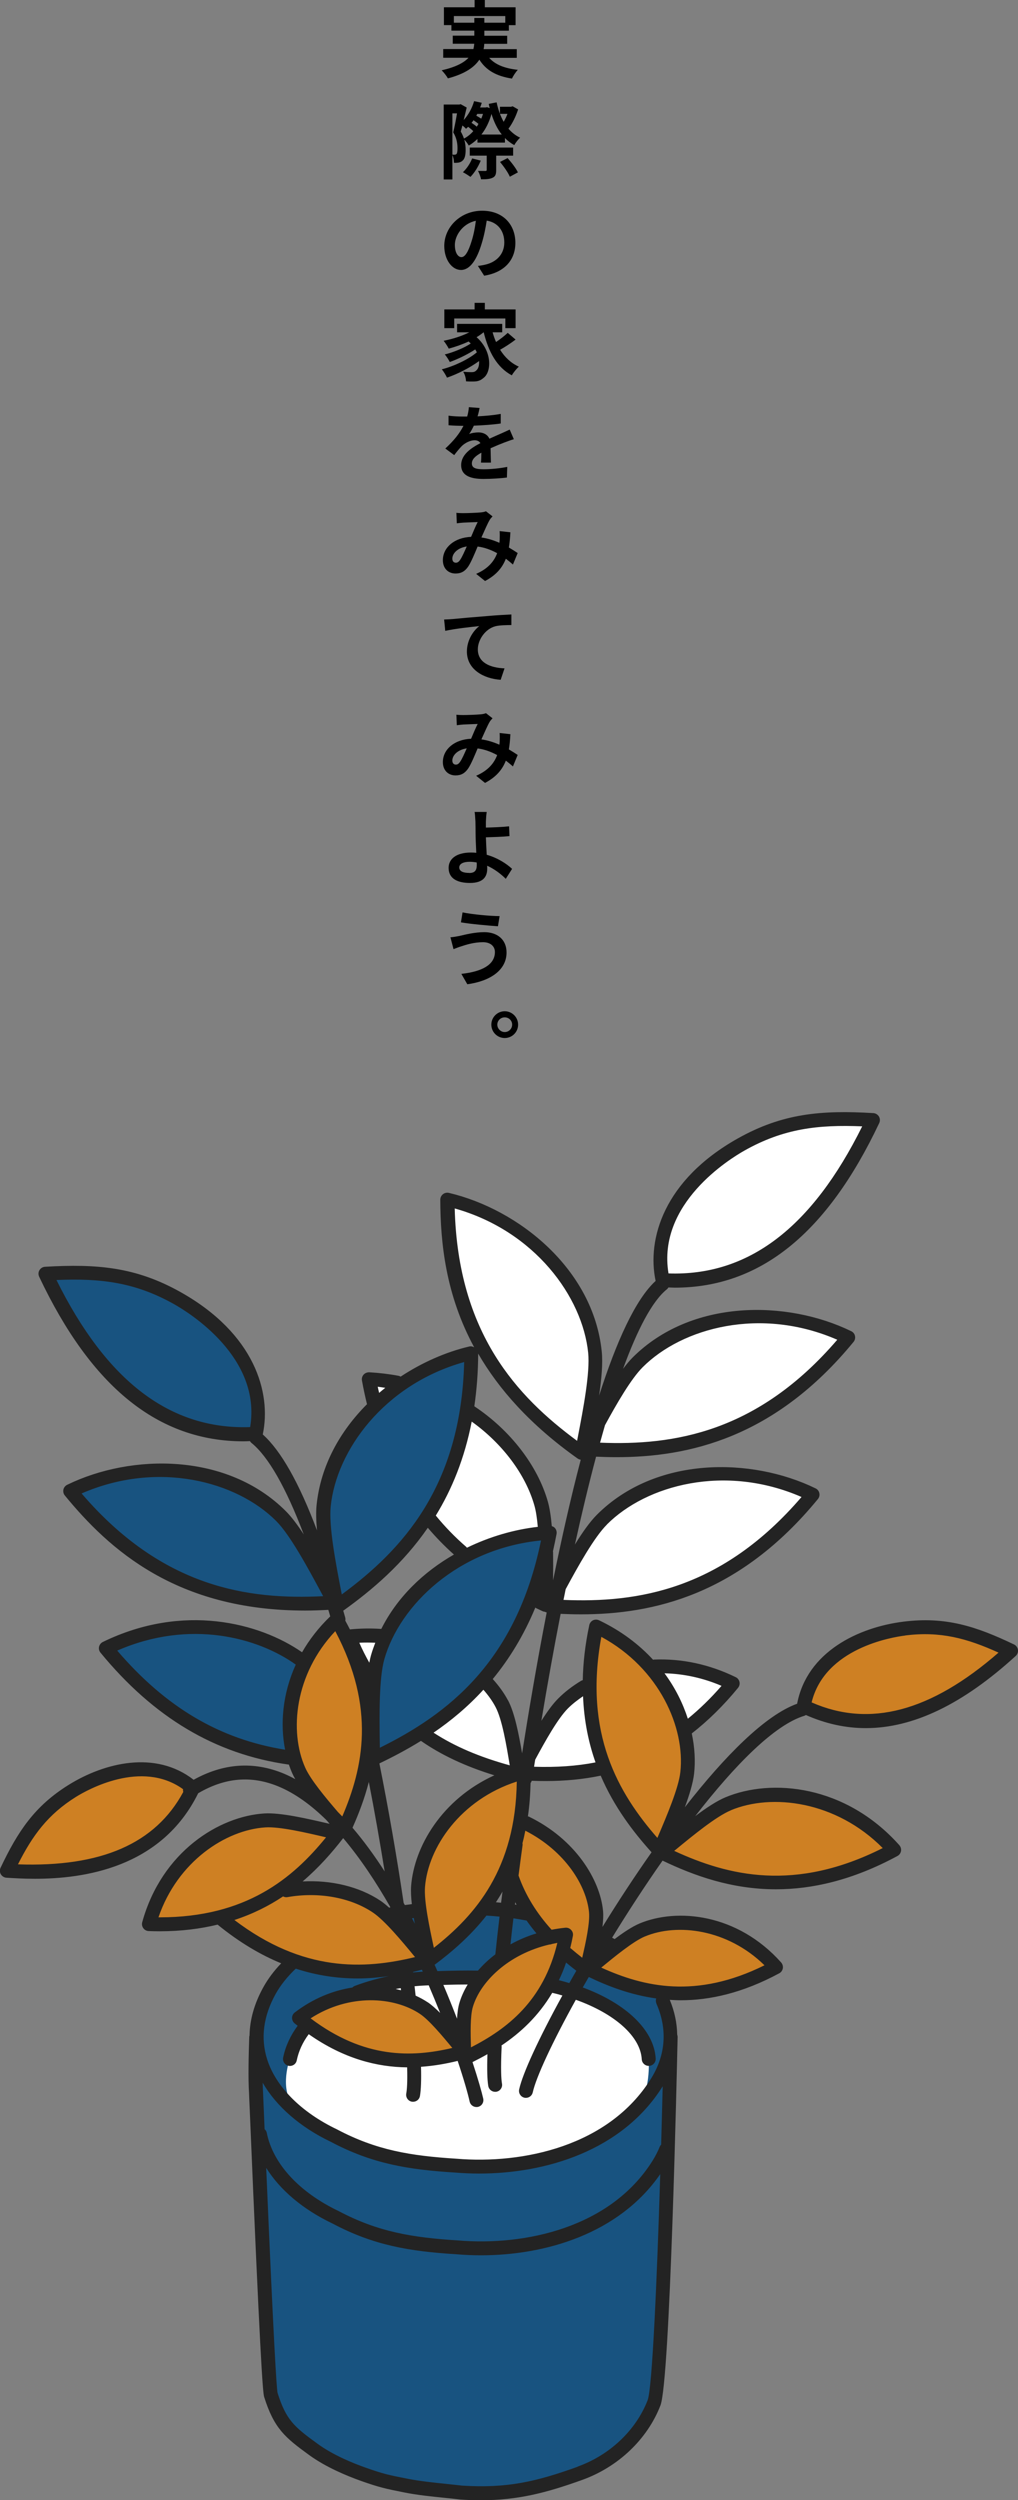 <?xml version="1.0" encoding="UTF-8"?>
<svg id="_レイヤー_2" data-name="レイヤー 2" xmlns="http://www.w3.org/2000/svg" viewBox="0 0 145.32 356.64">
  <rect x="0" y="0" width="145.32" height="356.64" fill="#808080" stroke="none"/>
  <defs>
    <style>
      .cls-1 {
        fill: #fff;
      }

      .cls-2 {
        fill: #ce8023;
      }

      .cls-3 {
        fill: #232323;
      }

      .cls-4 {
        fill: #185380;
      }
    </style>
  </defs>
  <g id="_レイヤー_1-2" data-name="レイヤー 1">
    <g>
      <g>
        <path d="m69.83,8.25c.85.96,2.2,1.51,4.09,1.71-.29.3-.66.86-.84,1.25-2.28-.36-3.71-1.21-4.65-2.7-.71,1.07-2.04,2.02-4.49,2.67-.17-.31-.58-.85-.89-1.15,2.01-.46,3.17-1.08,3.83-1.79h-3.61v-1.24h4.31c.06-.25.1-.5.12-.76h-3.07v-1.15h3.08v-.72h-3.27v-.79h-1.07V1.04h4.38V0h1.46v1.04h4.39v2.55h-.96v.79h-3.5v.72h3.26v1.15h-3.27c-.01.25-.04.5-.1.76h4.74v1.24h-3.93Zm-2.12-5.01v-.68h1.43v.68h2.99v-.95h-7.34v.95h2.93Z"/>
        <path d="m73.96,15.61c-.31.98-.83,2.03-1.38,2.75.47.54,1.02.98,1.67,1.28-.28.24-.65.72-.84,1.06-.5-.28-.94-.61-1.33-1.01v.65h-3.92v-.52c-.38.36-.79.68-1.24.94-.14-.25-.41-.61-.65-.85.16.53.2,1.02.2,1.48,0,.78-.14,1.31-.47,1.55-.17.16-.36.22-.59.26-.17.02-.38.04-.61.02,0-.31-.06-.77-.22-1.1v3.48h-1.24v-10.69h2.24l.18-.05.86.48c-.13.55-.28,1.18-.43,1.79.67-.73,1.19-1.68,1.49-2.7l1.09.23c-.07.23-.14.46-.24.67h.79l.22-.04.37.13c-.06-.19-.1-.4-.14-.6l1.12-.22c.22,1.02.55,1.97,1.01,2.78.2-.35.4-.74.54-1.14h-1.07v-1.01h1.58l.23-.07.77.44Zm-9.37,6.45c.12.01.23.01.32.01s.19-.04.26-.11c.1-.11.14-.4.14-.77,0-.61-.07-1.42-.61-2.31.19-.77.4-1.87.54-2.71h-.66v5.89Zm2.97-3.35c-.19-.2-.48-.43-.73-.62-.11.1-.2.19-.3.28-.11-.12-.31-.31-.52-.47-.08.31-.17.6-.24.86.2.35.35.68.46,1.01.48-.25.94-.61,1.33-1.06Zm1.06,4.21c-.34.86-.92,1.76-1.46,2.31-.26-.18-.78-.52-1.08-.66.55-.52,1.04-1.25,1.32-1.97l1.22.31Zm2.21-.71v2.05c0,.6-.11.91-.52,1.1-.4.19-.92.22-1.64.22-.06-.37-.26-.88-.43-1.2.44.01.92.01,1.05.01.14-.01.19-.04.19-.16v-2.03h-2.42v-1.15h6.19v1.15h-2.42Zm-2.52-4.53c-.19-.17-.46-.36-.72-.53-.08.13-.18.25-.28.37.26.17.55.37.74.55.1-.12.18-.26.25-.4Zm-.18-1.43c-.05.08-.1.17-.14.25.24.13.5.29.71.43.1-.23.18-.46.25-.68h-.82Zm3.5,2.94c-.64-.8-1.12-1.8-1.47-2.94-.32,1.16-.82,2.15-1.44,2.94h2.91Zm.83,3.36c.54.61,1.2,1.45,1.47,2.04l-1.15.62c-.24-.58-.86-1.46-1.4-2.11l1.08-.55Z"/>
        <path d="m69.11,39.32l-.89-1.39c.44-.05.78-.11,1.1-.19,1.49-.35,2.67-1.43,2.67-3.15,0-1.63-.9-2.85-2.51-3.12-.16,1.01-.36,2.09-.7,3.2-.7,2.38-1.69,3.84-2.97,3.84s-2.39-1.44-2.39-3.43c0-2.71,2.35-5.02,5.4-5.02s4.75,2.03,4.75,4.58c0,2.41-1.51,4.22-4.47,4.69Zm-3.24-2.64c.5,0,.98-.73,1.46-2.31.28-.88.48-1.9.6-2.88-1.94.42-3,2.15-3,3.44,0,1.18.48,1.75.94,1.75Z"/>
        <path d="m73.6,48.44c-.68.52-1.51,1.06-2.21,1.45.66,1.06,1.55,1.91,2.67,2.41-.31.28-.77.84-1,1.24-2.13-1.14-3.32-3.35-4.01-6.14h-.02c-.3.25-.64.48-1,.7,2.25,1.97,2.17,4.95.98,5.82-.44.38-.84.5-1.46.5-.3.01-.67,0-1.02-.02-.02-.4-.14-.97-.41-1.37.46.04.84.06,1.15.06s.53-.04.72-.25c.28-.22.44-.71.4-1.34-1.31.96-3.08,1.86-4.58,2.37-.17-.36-.48-.88-.74-1.19,1.73-.43,3.81-1.42,5-2.42-.07-.14-.14-.29-.23-.42-1.02.68-2.5,1.4-3.63,1.8-.16-.31-.46-.8-.72-1.08,1.21-.29,2.81-.95,3.71-1.56-.1-.1-.19-.19-.3-.29-.91.42-1.9.77-2.84,1.02-.14-.28-.5-.84-.73-1.12,1.28-.25,2.61-.67,3.67-1.21h-1.75v-1.2h6.44v1.2h-1.37c.13.48.3.95.49,1.39.6-.41,1.24-.9,1.67-1.31l1.12.96Zm-8.77-1.63h-1.4v-2.67h4.32v-.94h1.46v.94h4.39v2.67h-1.46v-1.38h-7.3v1.38Z"/>
        <path d="m68.46,58.21c-.06.3-.14.7-.29,1.18,1.12-.06,2.29-.16,3.31-.35v1.37c-1.13.17-2.58.26-3.84.31-.2.43-.43.85-.67,1.2.31-.16.94-.24,1.33-.24.71,0,1.3.31,1.56.9.6-.28,1.09-.48,1.58-.7.46-.2.88-.4,1.32-.6l.59,1.37c-.38.11-1.01.34-1.4.49-.53.2-1.2.48-1.92.8.01.66.04,1.51.05,2.05h-1.42c.04-.35.05-.9.06-1.42-.89.5-1.36.95-1.36,1.54,0,.65.56.83,1.7.83,1.01,0,2.32-.13,3.35-.34l-.05,1.52c-.77.1-2.22.2-3.33.2-1.85,0-3.2-.46-3.2-1.97s1.43-2.45,2.75-3.14c-.18-.3-.5-.41-.83-.41-.65,0-1.38.4-1.82.82-.35.36-.7.78-1.09,1.3l-1.27-.94c1.24-1.14,2.06-2.18,2.59-3.24h-.13c-.49,0-1.36-.02-2-.08v-1.37c.61.1,1.48.13,2.08.13h.58c.13-.46.22-.92.24-1.34l1.55.12Z"/>
        <path d="m65.13,73.15c.31.04.72.05.97.05.67,0,1.92-.05,2.47-.1.29-.02.6-.08.8-.17l.94.73c-.16.18-.3.32-.4.49-.3.5-.74,1.52-1.19,2.52.92.13,1.8.42,2.57.76l.04-.4c.02-.46.02-.92-.01-1.27l1.54.17c-.04.79-.11,1.51-.22,2.17.49.29.92.56,1.26.79l-.68,1.64c-.31-.28-.65-.55-1.01-.83-.52,1.33-1.42,2.36-2.97,3.18l-1.27-1.02c1.79-.77,2.6-1.88,3-2.95-.84-.46-1.78-.82-2.79-.95-.42,1.01-.9,2.17-1.32,2.82-.48.72-1.03,1.03-1.83,1.03-1.03,0-1.81-.71-1.81-1.9,0-1.82,1.65-3.23,4.03-3.33.32-.77.66-1.56.94-2.11-.47.01-1.49.06-2.03.08-.24.01-.65.06-.95.1l-.06-1.51Zm-.06,7.12c.23,0,.4-.1.61-.4.3-.43.62-1.18.95-1.92-1.32.2-2.06,1-2.06,1.74,0,.4.23.58.5.58Z"/>
        <path d="m64.57,88.31c.98-.1,3-.28,5.08-.44,1.21-.11,2.52-.18,3.35-.22v1.51c-.62.01-1.64.01-2.28.17-1.42.37-2.51,1.9-2.51,3.3,0,1.93,1.82,2.63,3.81,2.71l-.55,1.63c-2.46-.16-4.82-1.49-4.82-4.03,0-1.69.98-3.03,1.77-3.63-1.1.11-3.5.37-4.86.68l-.16-1.62c.46-.01.92-.04,1.15-.06Z"/>
        <path d="m65.13,101.95c.31.04.72.05.97.05.67,0,1.92-.05,2.47-.1.29-.02.6-.08.8-.17l.94.73c-.16.18-.3.32-.4.49-.3.5-.74,1.52-1.19,2.52.92.13,1.8.42,2.57.76l.04-.4c.02-.46.02-.92-.01-1.27l1.54.17c-.04.79-.11,1.51-.22,2.17.49.29.92.56,1.26.79l-.68,1.64c-.31-.28-.65-.55-1.01-.83-.52,1.33-1.42,2.36-2.97,3.18l-1.27-1.02c1.79-.77,2.6-1.88,3-2.95-.84-.46-1.78-.82-2.79-.95-.42,1.01-.9,2.17-1.32,2.82-.48.72-1.03,1.03-1.83,1.03-1.03,0-1.81-.71-1.81-1.9,0-1.82,1.65-3.23,4.03-3.33.32-.77.66-1.56.94-2.11-.47.01-1.49.06-2.03.08-.24.01-.65.06-.95.1l-.06-1.51Zm-.06,7.12c.23,0,.4-.1.61-.4.3-.43.62-1.18.95-1.92-1.32.2-2.06,1-2.06,1.74,0,.4.23.58.5.58Z"/>
        <path d="m69.48,115.82c-.06.34-.1.91-.12,1.37v.86c.94-.02,2.33-.07,3.31-.18l.06,1.4c-1,.1-2.41.14-3.37.17.02.61.07,1.58.12,2.49,1.52.43,2.81,1.25,3.62,2.01l-.9,1.42c-.68-.68-1.6-1.39-2.66-1.87.01.17.01.31.01.43,0,1.04-.48,2.03-2.46,2.03-1.68,0-3.05-.55-3.05-2.15,0-1.24,1.04-2.19,3.2-2.19.25,0,.5.01.75.04-.05-1.01-.1-2.15-.1-2.79,0-.56-.01-1.16-.02-1.67-.04-.58-.06-1.07-.12-1.37h1.71Zm-2.5,8.71c.76,0,1.08-.34,1.08-1.12,0-.11,0-.23-.01-.38-.32-.06-.66-.1-1.01-.1-.92,0-1.48.3-1.48.8,0,.58.59.79,1.42.79Z"/>
        <path d="m68.94,134.4c-1.29,0-2.46.38-3.06.58-.34.1-.8.28-1.14.41l-.44-1.69c.4-.02.9-.12,1.28-.19.86-.2,2.18-.54,3.56-.54,1.86,0,3.17,1.06,3.17,2.9,0,2.52-2.34,4.09-5.6,4.53l-.85-1.48c2.91-.32,4.79-1.28,4.79-3.12,0-.78-.6-1.4-1.7-1.4Zm2.38-3.72l-.24,1.45c-1.37-.1-3.92-.32-5.28-.56l.23-1.42c1.38.29,4.04.53,5.29.53Z"/>
        <path d="m73.96,146.16c0,1.06-.85,1.91-1.91,1.91s-1.91-.85-1.91-1.91.86-1.91,1.91-1.91,1.91.86,1.91,1.91Zm-.85,0c0-.58-.47-1.04-1.06-1.04s-1.06.47-1.06,1.04.48,1.06,1.06,1.06,1.06-.47,1.06-1.06Z"/>
      </g>
      <g>
        <path class="cls-4" d="m95.68,290.56c.03-5.57-3.88-10.88-9.81-13.85-4.71-2.36-7.91-3.42-13.1-4.15-2.33-.33-5.22-.45-7.86-.38-2.63.06-5.43.31-8.01.7-7.02,1.25-15.13,5.11-18.43,11.08-1.28,2.31-1.84,4.53-1.84,6.6h-.04c-.08,2.28-.17,5.87-.04,7.99.07,1.4,1.7,41.76,2.1,43.04,1.33,4.23,2.69,5.35,6.06,7.8,2.05,1.49,4.71,2.7,7.2,3.57,2.5.88,3.28,1.05,6.06,1.6,2.57.5,5.22.68,7.82.98,6.53.43,10.84-.53,16.99-2.74,4.15-1.49,8.56-4.83,10.58-10.05,1.34-3.46,2.38-52.2,2.38-52.2h-.06Z"/>
        <path class="cls-1" d="m79.85,283.51c-5.54-1.44-11.31-1.65-19.37-1.27-5.47.25-17.33,2.8-19.11,11.47,0,0-1.53,4.2.51,6.63,1.55,1.84,3.7,5.48,17.46,7.9,16.2,2.85,25.36-3.06,25.36-3.06,4.59-2.8,4.71-3.19,5.99-4.33,2.29-2.04,1.91-7.14,1.91-7.14-.25-4.59-5.86-8.41-12.74-10.19Z"/>
        <path class="cls-1" d="m91.03,194.33c-2.55,2.55-5.61,8.66-7.64,12.35,13.24.9,25.99-1.64,37.71-15.91-12.1-5.9-24.2-2.3-30.07,3.57Z"/>
        <path class="cls-1" d="m85.94,216.76c-2.55,2.55-5.61,8.66-7.64,12.35,13.24.9,25.99-1.64,37.71-15.91-12.1-5.9-24.2-2.3-30.07,3.57Z"/>
        <path class="cls-1" d="m80.37,242.99c-2.05,2.05-4.52,6.98-6.15,9.95,10.67.73,20.94-1.32,30.38-12.82-9.75-4.75-19.5-1.85-24.23,2.87Z"/>
        <path class="cls-1" d="m63.88,171.1c.07,18.47,8.33,28.49,19.17,36.16.75-4.14,2.25-10.81,1.88-14.4-.84-8.26-7.94-18.69-21.05-21.77Z"/>
        <path class="cls-1" d="m52.68,196.73c3.31,18.17,13.2,26.59,25.22,32.24.02-4.21.32-11.04-.67-14.5-2.28-7.98-11.1-17.01-24.54-17.73Z"/>
        <path class="cls-1" d="m49.83,233.43c4.96,12.42,13.91,17.18,24.19,19.74-.53-2.97-1.16-7.82-2.39-10.14-2.83-5.36-11.01-10.67-21.8-9.59Z"/>
        <path class="cls-1" d="m105.81,163.24c-5.62,3.16-13.25,10.19-11.21,19.37,16.82,1.02,25.48-13.25,30.03-22.86-7.05-.41-12.52-.05-18.82,3.49Z"/>
        <path class="cls-2" d="m103.93,257.3c-2.7,1.13-6.88,4.79-9.54,6.93,9.67,4.76,20.03,6.77,33.24-.35-7.28-8.16-17.48-9.18-23.7-6.58Z"/>
        <path class="cls-2" d="m91.67,275.31c-2.18.91-5.54,3.86-7.69,5.58,7.8,3.83,16.14,5.45,26.78-.28-5.87-6.58-14.09-7.4-19.1-5.3Z"/>
        <path class="cls-2" d="m85.11,232.01c-3.11,14.67,1.74,24.05,9.03,31.99,1.31-3.16,3.64-8.2,3.96-11.11.75-6.7-3.11-16.2-12.99-20.89Z"/>
        <path class="cls-2" d="m71.66,258.72c-.1,10.86,5.16,17.19,12.1,22.28.52-2.39,1.53-6.23,1.33-8.36-.48-4.9-4.99-11.41-13.43-13.92Z"/>
        <path class="cls-2" d="m129.11,232.3c-5.2.64-13.1,3.58-14.39,11.1,12.33,5.95,23.23-2.11,29.61-7.93-5.17-2.48-9.39-3.89-15.22-3.17Z"/>
        <path class="cls-4" d="m10.03,212.68c11.72,14.27,24.46,16.82,37.71,15.91-2.03-3.68-5.09-9.8-7.64-12.35-5.87-5.87-17.97-9.47-30.07-3.57Z"/>
        <path class="cls-4" d="m15.13,235.1c11.72,14.27,24.46,16.82,37.71,15.91-2.03-3.68-5.09-9.8-7.64-12.35-5.87-5.87-17.97-9.47-30.07-3.57Z"/>
        <path class="cls-4" d="m46.21,214.79c-.36,3.59,1.13,10.26,1.88,14.4,10.84-7.67,19.1-17.69,19.17-36.16-13.11,3.08-20.21,13.51-21.05,21.77Z"/>
        <path class="cls-4" d="m53.91,236.38c-.99,3.47-.69,10.3-.67,14.5,12.01-5.65,21.91-14.07,25.22-32.24-13.45.73-22.27,9.75-24.54,17.74Z"/>
        <path class="cls-4" d="m25.33,185.16c-6.3-3.54-11.77-3.9-18.82-3.49,4.55,9.61,13.21,23.88,30.03,22.86,2.04-9.17-5.59-16.21-11.21-19.37Z"/>
        <path class="cls-2" d="m21.27,274.47c13.52.48,21.1-5.28,27.02-13-3.01-.67-7.85-1.95-10.48-1.79-6.07.38-13.91,5.28-16.54,14.79Z"/>
        <path class="cls-2" d="m53.75,271.97c-5.06-3.37-14.27-4.22-22.12,1.76,10.47,8.57,19.99,8.56,29.38,6.01-1.99-2.35-5.06-6.31-7.26-7.77Z"/>
        <path class="cls-2" d="m60.48,286.44c-4.08-2.72-11.5-3.4-17.82,1.42,8.44,6.9,16.11,6.9,23.67,4.84-1.6-1.9-4.08-5.08-5.85-6.26Z"/>
        <path class="cls-2" d="m42.65,252.55c1.08,2.41,4.46,6.11,6.45,8.46,4.09-8.82,5.69-18.21-1.01-29.97-7.21,6.74-7.92,15.96-5.44,21.51Z"/>
        <path class="cls-2" d="m59.67,269.07c-.21,2.63.99,7.5,1.6,10.52,7.82-5.78,13.72-13.26,13.48-26.79-9.55,2.46-14.6,10.21-15.08,16.27Z"/>
        <path class="cls-2" d="m66.53,285.98c-.55,1.85-.31,5.43-.26,7.63,7.02-3.31,12.76-8.02,14.54-17.66-7.91.77-13.01,5.77-14.28,10.03Z"/>
        <path class="cls-2" d="m10.33,255.46c-4.72,2.94-7,6.5-9.34,11.41,8.17.49,21.02-.06,26.57-11.79-5.44-4.78-13.02-2.24-17.23.38Z"/>
        <path class="cls-3" d="m114.85,244.74c.07-.02.13-.07.19-.1,2.81,1.24,5.65,1.87,8.55,1.87,6.79,0,13.87-3.42,21.41-10.3.24-.22.36-.55.31-.88-.05-.33-.26-.61-.55-.75-5.47-2.62-9.8-4-15.77-3.26-6.45.8-13.79,4.3-15.2,11.71-4.55,1.64-10.31,7.44-16.03,14.77.65-1.76,1.17-3.46,1.32-4.78.2-1.78.1-3.74-.33-5.75,2.3-1.79,4.53-3.97,6.61-6.51.19-.24.27-.55.2-.84-.07-.3-.26-.55-.54-.68-3.75-1.83-7.68-2.67-11.66-2.51-.05,0-.09.02-.13.03-2.01-2.18-4.56-4.13-7.71-5.63-.27-.13-.59-.13-.87,0-.27.14-.47.39-.53.69-.6,2.81-.88,5.41-.93,7.85-.07.02-.15.04-.22.08-1.25.75-2.37,1.61-3.31,2.56-.77.77-1.58,1.9-2.38,3.16.85-5.11,1.77-10.24,2.75-15.26.94.04,1.9.07,2.88.07,10.29,0,22.59-2.73,33.85-16.45.19-.24.27-.55.2-.84-.06-.3-.26-.55-.54-.68-9.17-4.47-22.84-4.61-31.21,3.76-1.02,1.02-2.09,2.55-3.14,4.25.97-4.41,1.98-8.62,3.02-12.53.95.04,1.92.07,2.91.07,10.29,0,22.59-2.73,33.85-16.45.19-.24.27-.55.2-.84-.06-.3-.26-.55-.54-.68-9.17-4.47-22.84-4.61-31.21,3.76-.44.44-.9,1-1.36,1.61,2.05-5.61,4.16-9.66,6.26-11.35.09-.07.16-.17.22-.26.3,0,.6.03.9.03,12.16,0,21.72-7.7,29.19-23.48.14-.3.13-.65-.04-.93-.17-.28-.47-.47-.8-.49-7.41-.44-12.95.02-19.36,3.62-10.57,5.94-12.98,14.36-11.72,20.32-2.89,2.64-5.61,8.69-8.07,16.36.35-2.36.55-4.61.38-6.28-1.2-11.78-11.88-20.3-21.82-22.64-.3-.07-.61,0-.85.19-.24.19-.38.48-.38.78.02,6.27.8,13.61,4.84,21.06-.21-.12-.46-.18-.7-.12-3.31.78-6.7,2.26-9.8,4.3-.08-.04-.17-.09-.26-.11-1.38-.26-2.8-.43-4.23-.51-.3,0-.6.11-.8.34-.2.23-.29.54-.23.84.2,1.12.44,2.23.7,3.3,0,.02.02.04.03.06-3.84,3.84-6.63,8.75-7.21,14.42-.1,1.01-.06,2.25.06,3.59-2.56-6.79-5.15-11.37-7.74-13.68,1.26-5.96-1.16-14.37-11.72-20.3-6.41-3.6-11.95-4.05-19.36-3.62-.33.02-.63.2-.8.49-.17.28-.18.63-.04.93,7.47,15.78,17.03,23.48,29.19,23.48.3,0,.6-.02.9-.03.06.1.13.19.22.26,2.41,1.95,4.94,6.4,7.46,13.05-.86-1.32-1.73-2.49-2.56-3.32-8.37-8.37-22.04-8.23-31.21-3.76-.27.13-.47.38-.54.68-.06.3.01.61.2.84,6.37,7.76,15.97,16.42,34.3,16.42,1.07,0,2.19-.04,3.32-.1.09.31.18.62.27.93-1.67,1.61-3,3.34-4.02,5.12-6.08-4.22-16.99-7.05-28.44-1.47-.27.13-.47.38-.54.68-.07.3.01.61.2.84,7.6,9.25,16.36,14.47,26.79,15.96.03,0,.07,0,.1,0,.15.43.31.85.49,1.25.12.27.26.55.43.84-.55-.3-1.11-.57-1.68-.81-4.3-1.77-8.61-1.45-12.83.9-5.44-4.24-12.72-2.46-17.85.73-4.85,3.02-7.24,6.62-9.71,11.82-.14.3-.13.65.04.93.17.28.47.47.8.49,1,.06,2.4.15,4.05.15,6.85,0,18.04-1.48,23.32-12.2,3.81-2.23,7.55-2.57,11.43-.98,2.43,1,4.73,2.7,6.88,4.81.15.18.31.36.46.53-.06-.02-.13-.03-.19-.04-3.03-.7-6.79-1.58-9.13-1.44-6.44.4-14.65,5.43-17.44,15.52-.08.29-.02.61.16.85.18.25.46.4.77.41.52.02,1.03.03,1.54.03,3.08,0,5.81-.35,8.29-.95,3.12,2.54,6.15,4.32,9.08,5.52-1.04,1.08-1.89,2.22-2.55,3.41-1.28,2.31-1.93,4.61-1.97,6.89-.01.06-.04.11-.04.17-.09,2.53-.17,5.99-.03,8.07,0,.18.04,1.02.1,2.35,1.46,34.99,1.86,40.33,2.05,40.94,1.42,4.53,3,5.82,6.43,8.31,2.39,1.74,5.37,2.97,7.45,3.71,2.59.91,3.42,1.09,6.19,1.64,1.87.37,3.79.56,5.64.75.75.08,1.51.15,2.31.25,1.02.07,1.98.1,2.91.1,5.3,0,9.36-1.06,14.48-2.9,5.13-1.84,9.31-5.81,11.17-10.63,1.37-3.53,2.34-47.53,2.45-52.54,0-.12-.02-.24-.06-.35-.03-1.66-.38-3.32-1.06-4.96.51.03,1.02.06,1.55.06,4.17,0,8.85-1.03,14.08-3.85.27-.14.45-.4.51-.7.05-.3-.04-.61-.24-.84-6.26-7.01-14.87-7.8-20.22-5.56-1.04.44-2.29,1.27-3.55,2.22-.12-.07-.24-.13-.36-.2,2.24-3.65,4.68-7.4,7.2-10.99,4.47,2.14,9.84,4.09,16.18,4.09,5.14,0,10.91-1.27,17.35-4.75.27-.14.45-.4.51-.7.05-.3-.04-.61-.24-.84-7.69-8.62-18.26-9.58-24.83-6.83-1.26.53-2.77,1.53-4.31,2.69,5.68-7.32,11.34-13.05,15.61-14.33Zm14.38-11.45c4.99-.62,8.79.4,13.31,2.45-9.66,8.41-18.41,10.74-26.68,7.1,1.89-7.73,11.43-9.3,13.38-9.54Zm-22.93-69.18c5.55-3.12,10.47-3.7,16.78-3.44-7.19,14.48-16.26,21.37-27.65,20.98-1.65-9.95,8.73-16.34,10.87-17.54Zm-98.24,18.48c6.31-.27,11.23.32,16.78,3.44,2.14,1.2,12.52,7.59,10.87,17.54-11.38.39-20.47-6.5-27.65-20.98Zm3.58,30.45c10.92-4.75,22.13-1.73,27.77,3.91,2.02,2.02,4.53,6.69,6.37,10.09.12.22.23.44.35.65-10.67.53-22.91-1.17-34.48-14.65Zm-9.08,52.91c2.09-4.15,4.29-7.14,8.3-9.64,1.56-.97,9.32-5.37,15.27-1.09-.02.13,0,.27.03.4-3.97,7.36-11.71,10.74-23.61,10.32Zm101.76-7.72c5.86-2.45,15.02-1.33,21.69,5.39-12.52,6.31-22.04,3.97-29.77.4.08-.06.16-.13.24-.19,2.42-1.99,5.73-4.71,7.84-5.59Zm-37.09,33.82c-.06-1.95-.12-4.47.27-5.77,1.07-3.6,5.07-7.53,10.92-8.9,0,0,0,0,0,0,.13,0,.26-.03.38-.08.25-.05.5-.11.76-.16-1.96,8.27-7.15,12.26-12.33,14.91Zm-22.89-4.14c5.52-3.57,11.91-3.1,15.6-.64,1.31.87,3.2,3.14,4.63,4.86-5.78,1.36-12.57,1.56-20.23-4.22Zm3.52-55.23c5.8,10.96,3.99,19.47,1,26.43-.21-.22-.42-.42-.62-.63-1.77-2.06-3.91-4.62-4.67-6.33-2.31-5.18-1.5-13.35,4.29-19.47Zm19.47-29.9c4.36,3.12,7.68,7.5,8.95,11.96.22.76.38,1.8.49,3.06-3.36.38-6.86,1.39-10.12,2.98-.03-.04-.05-.08-.08-.11-1.6-1.38-3.06-2.89-4.36-4.48,2.28-3.71,4.1-8.12,5.13-13.42Zm15.8,76.5c-.57-.45-1.13-.9-1.65-1.35-.02-.02-.05-.03-.08-.04.14-.57.27-1.14.38-1.74.06-.31-.03-.62-.25-.85-.21-.23-.51-.35-.83-.32-.68.07-1.33.17-1.96.29-2.16-2.39-3.73-4.93-4.72-7.73.18-1.43.38-2.88.58-4.35.01-.09,0-.17-.02-.26.16-.58.29-1.18.41-1.79,5.77,2.95,8.73,7.92,9.09,11.61.15,1.56-.48,4.39-.97,6.53Zm-17.55,6.43c-.19.63-.29,1.4-.34,2.25-.59-1.53-1.24-3.15-1.95-4.82,1.24-.04,2.4-.06,3.47-.06-.53.88-.93,1.77-1.18,2.63Zm2.64-4.61c-1.73-.03-3.61,0-5.78.07-.13-.3-.27-.6-.4-.9,2.5-1.86,5.12-4.12,7.4-7.02.66.04,1.28.09,1.87.15-.22,1.84-.42,3.65-.6,5.38-.95.72-1.77,1.5-2.48,2.32Zm-15.26-44.99c-.09.33-.17.69-.24,1.07-.51-.91-.99-1.85-1.43-2.85.77-.04,1.53-.03,2.28,0-.22.58-.44,1.18-.61,1.79Zm1.91.55c2.19-7.67,10.51-15.76,22.36-16.92-3.56,17.41-13.43,24.84-23.01,29.57,0-.24,0-.49-.01-.74-.05-3.87-.12-9.17.66-11.91Zm14.14,4.38c.7.8,1.29,1.62,1.73,2.46.95,1.79,1.56,5.51,2.01,8.22,0,.04.01.07.02.1-4.36-1.2-7.88-2.71-10.88-4.66,2.46-1.68,4.88-3.68,7.11-6.12Zm2.72,28.79c-.07.53-.14,1.07-.2,1.59-.24-.02-.49-.05-.74-.07.33-.49.64-1,.94-1.52Zm1.82,1.52c.06.12.13.24.19.36-.08-.01-.15-.02-.23-.04.01-.11.03-.21.04-.32Zm.22-17.21c-.17,12.43-5.87,19.03-11.84,23.71,0-.04-.02-.07-.02-.11-.59-2.76-1.4-6.53-1.24-8.58.45-5.65,5.07-12.43,13.08-15.02,0,0,.01,0,.02,0Zm-14.57,20.24c-.13-.25-.26-.5-.39-.75.09-.01.17-.02.26-.03.04.26.09.52.14.78Zm14.09-.74c.66.1,1.29.21,1.88.32.44.62.9,1.23,1.41,1.83-1.35.41-2.59.95-3.71,1.57.13-1.22.27-2.46.42-3.72Zm-.77-31.08c-.56-1.05-1.29-2.07-2.18-3.05,2.32-2.82,4.41-6.17,6.08-10.2.04.03.07.07.12.09.31.15.63.3.95.45,0,0,.01,0,.02,0,.08.04.17.05.26.06.08.05.18.07.27.1-1.45,7.47-2.63,14.52-3.51,20.1-.47-2.73-1.06-5.77-2.01-7.57Zm-11.45-24.63c1.14,1.34,2.39,2.63,3.73,3.82-4.33,2.48-8.09,6.06-10.37,10.61-1.47-.1-2.98-.08-4.48.07-.21-.41-.43-.83-.66-1.25.03-.14.03-.29-.01-.44-.09-.34-.19-.65-.28-.98,4.14-2.96,8.52-6.69,12.07-11.83Zm-8.42,36.26c.82,4.2,1.57,8.49,2.26,12.76-1.44-2.23-2.97-4.34-4.59-6.23.89-1.99,1.72-4.16,2.33-6.53Zm1.5-2.64c1.94-.93,3.94-1.98,5.94-3.22,2.94,2.04,6.34,3.63,10.48,4.91-7.54,3.44-11.44,10.22-11.88,15.75-.06.75-.01,1.66.1,2.63-.33.04-.67.09-1,.13-.06-.1-.11-.21-.17-.31-.98-6.63-2.16-13.38-3.46-19.89Zm6.19,29.7c-.31.02-.78.05-1.38.11,0-.02,0-.05,0-.07.43-.1.85-.21,1.27-.32.04.09.08.19.12.28Zm-3.84,2.47c.24-.05.48-.09.71-.12.01.1.02.2.03.31-.24-.07-.49-.12-.74-.18Zm4.54,1.89c-.52-.35-1.1-.66-1.71-.94-.05-.44-.1-.88-.15-1.34.6-.06,1.07-.09,1.35-.1.23-.01.44-.02.67-.03.58,1.35,1.12,2.67,1.63,3.94-.62-.62-1.23-1.16-1.79-1.54Zm19.77-5.66c.46.39.95.78,1.46,1.17-.34.59-.68,1.18-1,1.76-.38-.11-.77-.23-1.16-.33-.11-.03-.22-.05-.33-.08.38-.79.73-1.62,1.03-2.52Zm5.27-7.41c-.42-4.32-3.86-10.15-10.59-13.41-.04-.02-.09-.02-.13-.03.22-1.49.34-3.08.38-4.76.07-.09.13-.2.17-.32.67.03,1.32.04,1.96.04,2.84,0,5.44-.26,7.88-.77,1.9,4.43,4.6,7.98,7.26,10.93-2.45,3.48-4.82,7.1-7.01,10.65.1-.86.15-1.67.08-2.34Zm16.92-32.06c-1.54,1.78-3.16,3.34-4.81,4.69-.71-2.2-1.8-4.41-3.33-6.48,2.77.07,5.49.66,8.14,1.79Zm-17.16-6.99c8.32,4.51,11.98,12.98,11.28,19.29-.25,2.28-1.93,6.22-3.16,9.11-.04.09-.08.19-.12.28-5.6-6.41-10.53-14.88-8-28.68Zm-4.76,10.2c.62-.62,1.36-1.19,2.15-1.73.14,3.51.79,6.64,1.78,9.44-2.66.52-5.56.72-8.77.62.05-.34.1-.67.16-1.01,1.42-2.63,3.22-5.86,4.68-7.32Zm5.57-26.24c5.64-5.64,16.85-8.66,27.77-3.91-11.4,13.27-23.42,15.12-33.98,14.68.1-.51.21-1.02.31-1.53,1.78-3.29,4.05-7.38,5.9-9.23Zm5.1-22.43c5.64-5.64,16.85-8.66,27.77-3.91-11.35,13.22-23.34,15.11-33.86,14.68.23-.84.47-1.67.7-2.49,1.69-3.1,3.71-6.6,5.39-8.28Zm-7.79-2.06c.29,2.84-.71,8.04-1.44,11.84-.05.25-.09.49-.14.73-8.6-6.34-17.01-15.38-17.47-33.15,11.46,3.22,18.24,12.65,19.05,20.58Zm-1.47,15.11c.12.09.27.13.41.16-1.45,5.52-2.77,11.42-3.95,17.21.02-1.31.02-2.7,0-4.07,0-.02-.01-.04-.02-.07.18-.81.36-1.64.52-2.49.05-.3-.03-.61-.23-.84-.12-.14-.28-.22-.45-.27-.13-1.44-.31-2.61-.57-3.52-1.47-5.15-5.38-10.19-10.49-13.58.34-2.34.54-4.83.55-7.51,2.93,5.06,7.4,10.15,14.22,14.98Zm-27.48-10.11c-.3.24-.6.48-.89.73-.07-.3-.14-.58-.2-.88.37.04.72.11,1.09.16Zm-7.8,16.91c.81-7.93,7.58-17.36,19.05-20.58-.45,17.77-8.86,26.81-17.47,33.15-.05-.24-.09-.48-.14-.72-.73-3.8-1.73-9.01-1.44-11.85Zm-30.47,20.58c10.38-4.53,20.1-1.85,25.48,2-1.91,4.19-2.24,8.52-1.52,12.14-9.34-1.5-17-6.02-23.97-14.14Zm32.25,26.75c2.51,2.97,4.77,6.41,6.71,9.81,0,.03,0,.05.01.08-.05.01-.1.02-.16.03-.43-.38-.84-.72-1.24-.99-3.01-2.01-7.03-2.97-11.11-2.75,2.3-1.96,4.19-4.11,5.79-6.18Zm-26.37,11.3c2.73-7.97,9.6-12.47,15.26-12.83,2.05-.13,5.81.75,8.55,1.39.04,0,.08.02.11.03-4.76,5.86-11.42,11.41-23.73,11.41h-.2Zm17.78-2.99c.19.1.4.15.62.11,4.42-.78,8.98.03,12.19,2.18,1.71,1.14,4.17,4.11,5.97,6.29.02.03.05.06.07.08-7.33,1.78-15.99,2.15-25.79-5.29,2.64-.86,4.93-2.02,6.94-3.36Zm53.97,35.43c-.09.09-.16.19-.21.32-.26.65-.6,1.3-.99,1.93-6.01,9.62-18.27,12.2-27.77,11.4-6.56-.41-11.45-1.22-17.06-4.19-5.64-2.69-9.38-6.76-10.26-11.16-.04-.21-.16-.39-.31-.52-.04-.93-.08-1.88-.12-2.86-.06-1.34-.09-2.18-.1-2.38-.03-.41-.04-.88-.05-1.38,1.94,3.35,5.34,6.33,9.7,8.41,5.88,3.12,10.99,3.98,17.81,4.4,1.1.09,2.24.14,3.4.14,9.43,0,20.41-3.22,26.19-12.45-.07,2.71-.14,5.51-.22,8.34Zm-11.91,45.93c-5.89,2.12-10.08,3.11-16.54,2.69-.76-.09-1.52-.17-2.29-.25-1.81-.19-3.68-.38-5.46-.73-2.72-.53-3.45-.69-5.92-1.56-1.96-.69-4.75-1.84-6.94-3.44-3.35-2.43-4.47-3.39-5.69-7.25-.14-.7-.55-7.04-1.62-32.09,1.97,3.15,5.23,5.92,9.45,7.93,5.88,3.12,10.99,3.98,17.81,4.4,1.1.09,2.24.14,3.4.14,9.12,0,19.68-3.03,25.59-11.58-.48,15.55-1.15,30.57-1.8,32.25-1.66,4.28-5.39,7.82-9.99,9.47Zm11.23-66.09c1.13,2.54,1.91,6.47-.77,10.75-6.01,9.62-18.27,12.2-27.77,11.4-6.56-.41-11.45-1.22-17.06-4.19-5.07-2.42-8.7-6.05-9.95-9.97-.96-3.01-.56-6.15,1.2-9.33.7-1.26,1.68-2.48,2.88-3.62,3.1,1.01,6.06,1.4,8.86,1.4,1.53,0,3-.14,4.43-.33-1.48.3-3.15.75-4.86,1.39-.13.05-.25.13-.34.23-2.72.42-5.56,1.52-8.23,3.56-.24.18-.39.47-.39.77,0,.3.13.59.37.79.15.12.29.23.43.34-1.02,1.37-1.73,2.89-2.07,4.53-.11.54.24,1.07.77,1.18.07.01.14.02.2.02.46,0,.88-.32.97-.79.28-1.35.86-2.6,1.71-3.74,5.04,3.53,9.79,4.69,14.05,4.73.06,2.13-.03,3.21-.13,3.75-.09.54.27,1.06.81,1.15.06,0,.11.01.17.01.48,0,.9-.34.98-.83.15-.89.2-2.3.15-4.16,1.86-.13,3.6-.44,5.23-.84.89,2.65,1.47,4.7,1.71,5.8.1.46.51.78.97.78.07,0,.14,0,.22-.02.54-.12.87-.65.75-1.19-.2-.89-.72-2.74-1.53-5.2.7-.35,1.41-.72,2.13-1.13-.07,2.16-.03,3.65.12,4.54.08.48.5.83.98.83.06,0,.11,0,.17-.01.54-.09.91-.61.81-1.15-.11-.61-.2-2.02-.05-5.29,0-.05-.02-.1-.02-.16,2.69-1.8,5.27-4.18,7.24-7.51.26.06.52.12.78.19.23.06.45.13.67.19-3.36,6.11-5.67,11.11-6.17,13.39-.12.54.22,1.07.75,1.19.07.02.15.02.22.02.46,0,.87-.32.97-.78.49-2.2,2.8-7.16,6.15-13.21,5.55,1.98,9.23,5.23,9.41,8.49.03.53.47.94.99.94.02,0,.04,0,.06,0,.55-.03.97-.5.94-1.05-.23-4.05-4.22-7.85-10.41-10.14.28-.49.57-.99.86-1.49,2.77,1.33,5.97,2.55,9.62,3.06-.07.22-.07.47.03.7Zm-1.63-9.55c4.61-1.93,11.78-1.07,17.07,4.11-9.75,4.83-17.22,3.09-23.3.33,1.94-1.59,4.56-3.74,6.22-4.44Z"/>
      </g>
    </g>
  </g>
</svg>